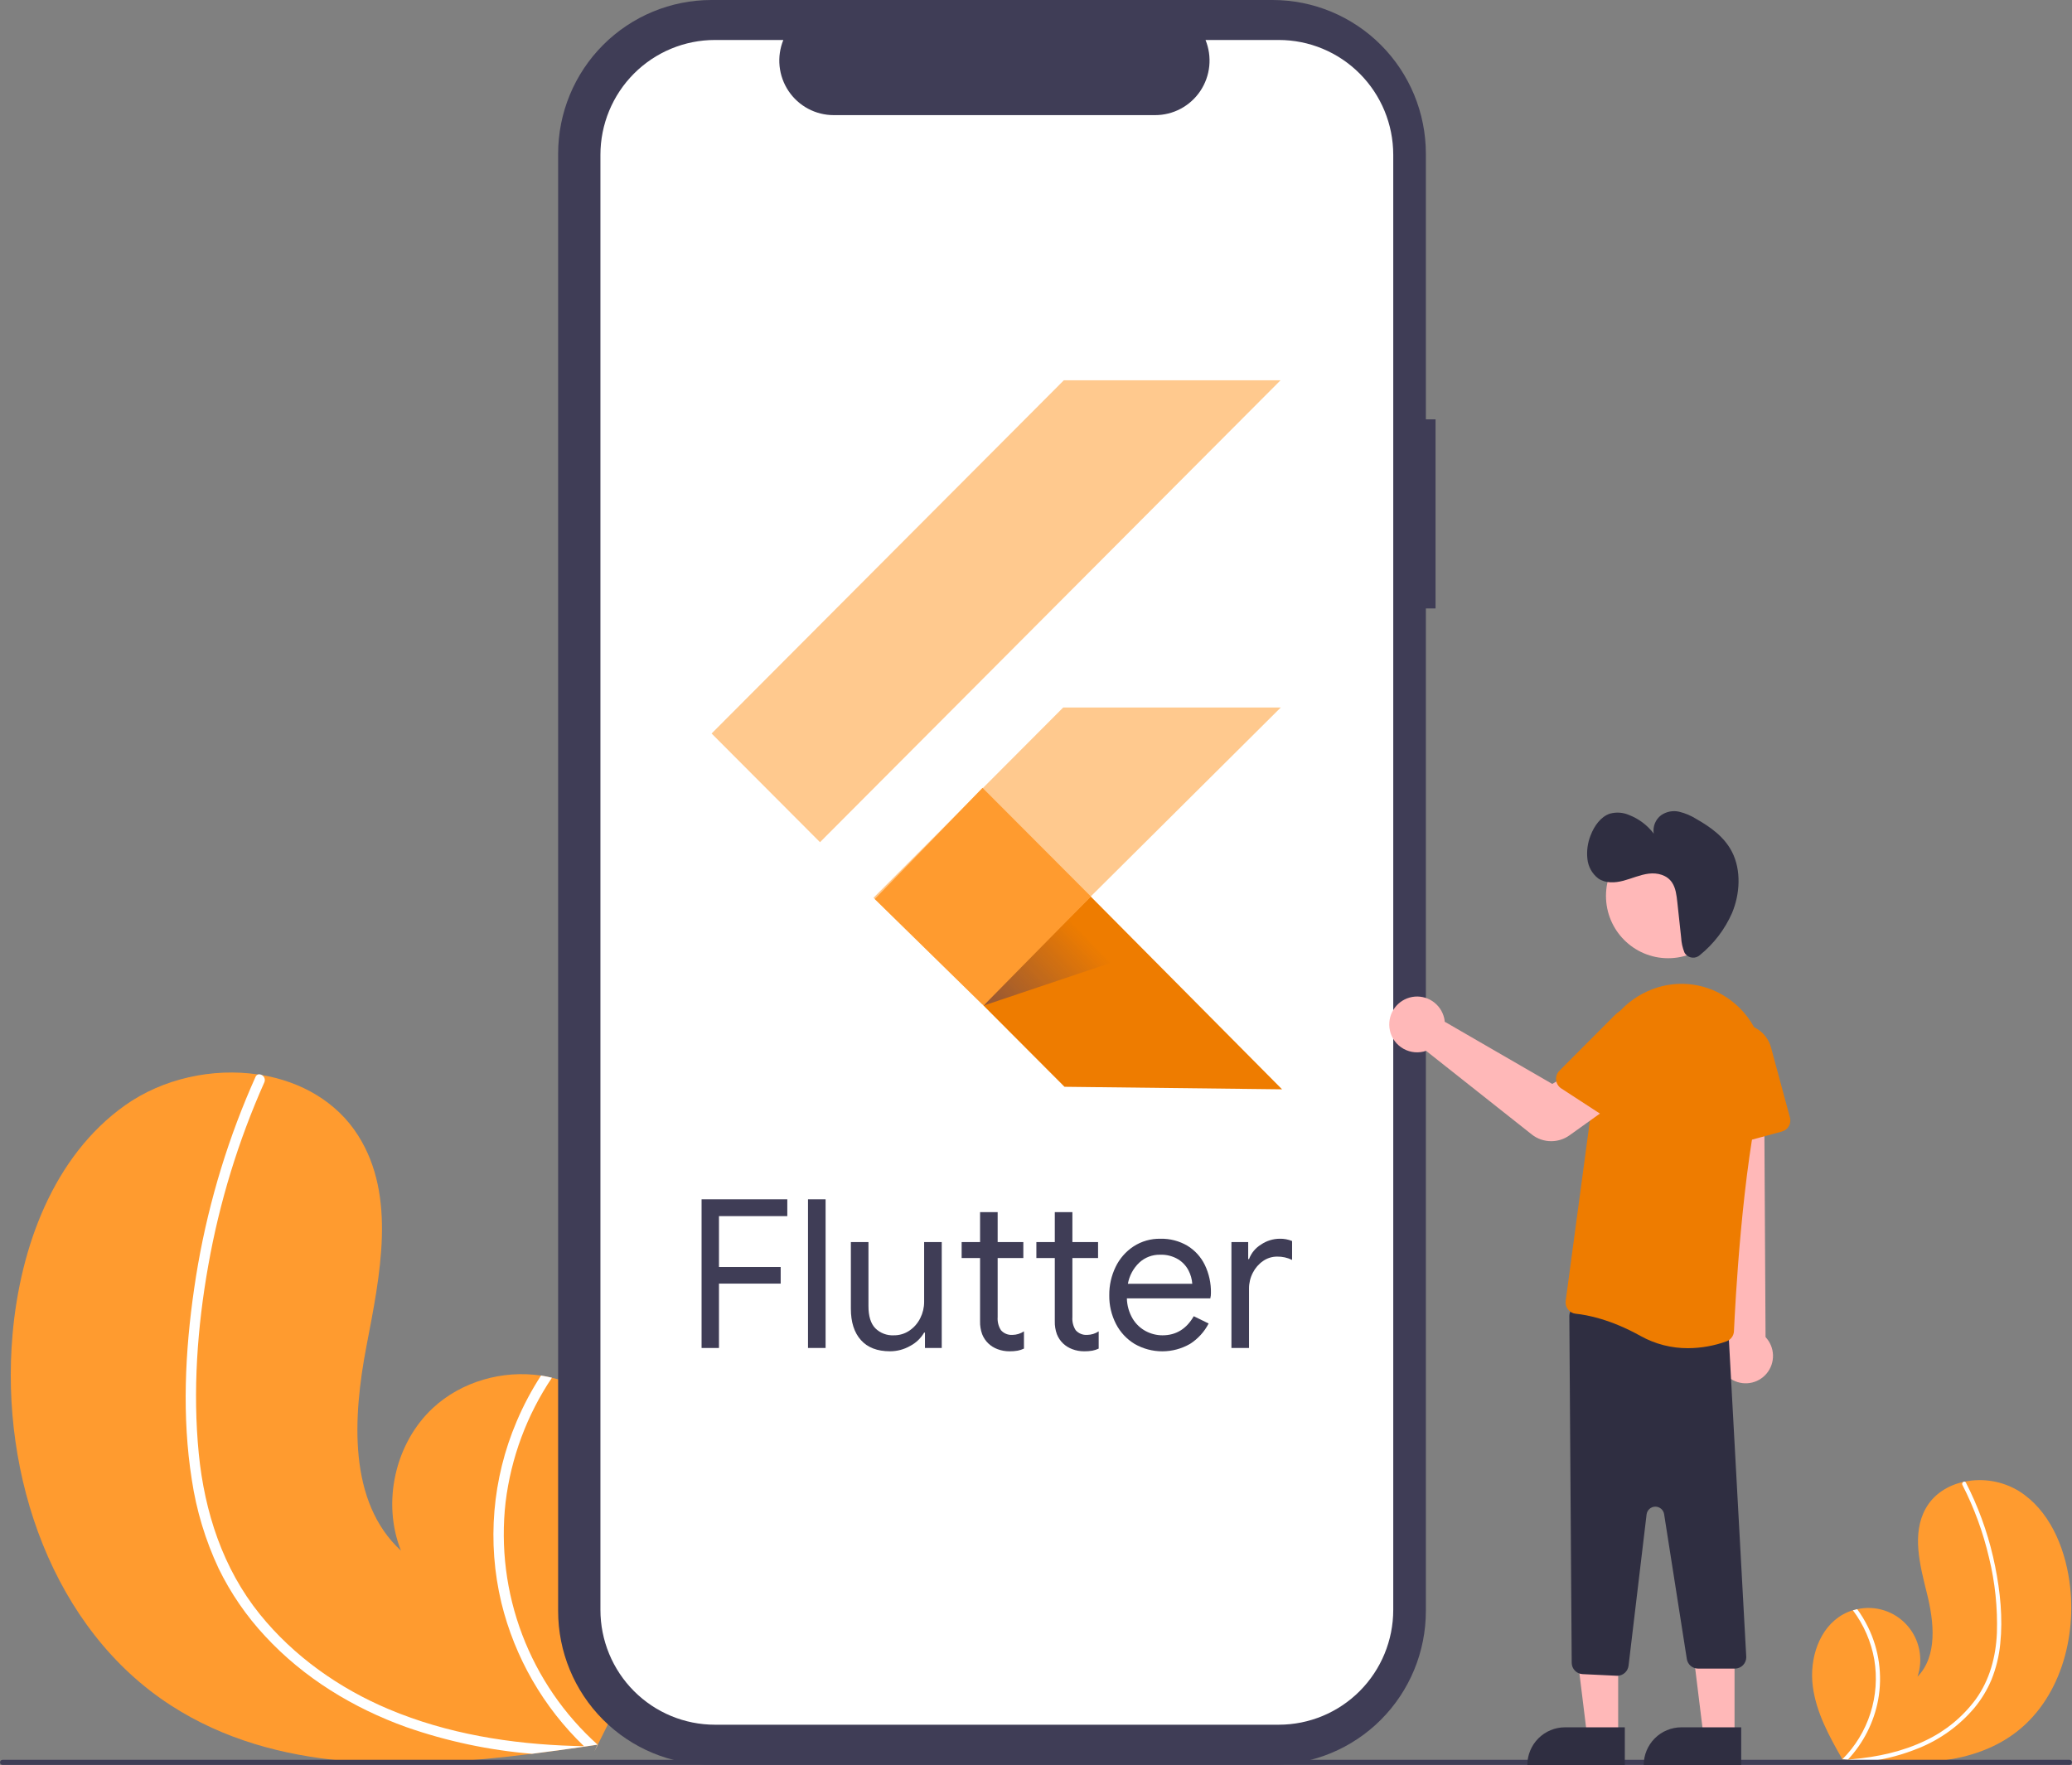 <svg width="392" height="334" viewBox="0 0 392 334" fill="none" xmlns="http://www.w3.org/2000/svg">
<rect x="0" y="0" width="392" height="334" fill="#808080" stroke="none"/>
<g clip-path="url(#clip0_6481_46000)">
<path d="M32.428 322.77C52.196 335.489 76.892 334.844 100.636 331.863C103.952 331.448 107.242 330.992 110.5 330.516C110.519 330.51 110.545 330.511 110.565 330.504C110.722 330.481 110.879 330.457 111.029 330.44C111.701 330.34 112.374 330.24 113.04 330.14L112.898 330.451L112.452 331.418C112.614 331.094 112.775 330.776 112.937 330.452C112.984 330.355 113.038 330.258 113.085 330.16C118.679 319.048 124.202 307.542 125.101 295.15C126.028 282.288 120.711 268.069 109.165 262.398C107.651 261.656 106.059 261.086 104.419 260.699C103.737 260.531 103.049 260.402 102.354 260.293C95.083 259.213 87.297 261.41 81.886 266.444C74.73 273.114 72.228 284.336 75.863 293.432C65.834 284.172 66.753 268.22 69.317 254.79C71.888 241.361 75.07 226.4 67.749 214.859C63.679 208.435 56.928 204.678 49.511 203.419C49.283 203.383 49.056 203.347 48.828 203.317C40.219 202.038 30.8 204.078 23.65 209.161C10.114 218.778 3.821 235.961 2.371 252.539C0.033 279.215 9.953 308.308 32.428 322.77Z" fill="#FF9B2F"/>
<path d="M36.287 280.001C37.154 285.81 38.861 291.462 41.353 296.777C43.64 301.476 46.614 305.806 50.177 309.623C57.46 317.504 66.837 323.218 76.881 326.82C84.556 329.498 92.538 331.193 100.637 331.863C103.953 331.447 107.242 330.992 110.5 330.516C110.52 330.51 110.546 330.51 110.566 330.504C110.722 330.481 110.879 330.457 111.029 330.44C111.702 330.34 112.374 330.24 113.04 330.14L112.899 330.451L112.453 331.417C112.614 331.093 112.776 330.776 112.937 330.452C112.985 330.354 113.038 330.257 113.086 330.16C106.734 324.463 101.837 317.322 98.803 309.336C95.77 301.349 94.689 292.749 95.651 284.257C96.683 275.821 99.687 267.749 104.419 260.699C103.738 260.531 103.05 260.402 102.355 260.292C100.561 263.054 99.013 265.969 97.731 269.004C93.127 279.828 92.119 291.852 94.858 303.296C97.388 313.648 102.811 323.062 110.489 330.431C109.851 330.421 109.206 330.403 108.575 330.38C96.622 330.013 84.611 328.091 73.536 323.42C64.182 319.483 55.593 313.423 49.183 305.49C42.161 296.803 38.695 286.084 37.605 275.057C36.444 263.252 37.326 251.127 39.399 239.473C41.513 227.527 45.076 215.884 50.01 204.806C50.12 204.555 50.13 204.271 50.037 204.012C49.944 203.754 49.756 203.542 49.511 203.419C49.306 203.296 49.061 203.259 48.829 203.316C48.716 203.353 48.613 203.415 48.527 203.497C48.441 203.579 48.374 203.68 48.333 203.792C47.724 205.16 47.128 206.529 46.559 207.911C41.815 219.424 38.515 231.484 36.736 243.813C35.004 255.708 34.404 268.086 36.287 280.001Z" fill="white"/>
<path d="M271.589 79.353H269.759V29.091C269.759 21.376 266.704 13.976 261.265 8.521C255.826 3.065 248.449 2.54663e-06 240.757 0H134.594C126.902 0 119.525 3.065 114.086 8.521C108.647 13.976 105.592 21.376 105.592 29.091V304.837C105.592 312.552 108.647 319.952 114.086 325.407C119.525 330.863 126.902 333.928 134.594 333.928H240.757C248.449 333.928 255.826 330.863 261.265 325.407C266.704 319.951 269.759 312.552 269.759 304.837V115.131H271.588L271.589 79.353Z" fill="#3F3D56"/>
<path d="M241.928 7.565H228.071C228.709 9.133 228.952 10.833 228.78 12.517C228.607 14.201 228.025 15.816 227.084 17.221C226.142 18.626 224.871 19.777 223.382 20.573C221.892 21.369 220.231 21.785 218.543 21.785H157.723C156.036 21.785 154.375 21.369 152.885 20.573C151.396 19.777 150.125 18.626 149.184 17.221C148.242 15.816 147.66 14.201 147.488 12.517C147.316 10.833 147.559 9.133 148.196 7.565H135.253C132.409 7.565 129.593 8.127 126.965 9.219C124.337 10.311 121.95 11.911 119.938 13.929C117.927 15.946 116.332 18.341 115.243 20.977C114.155 23.613 113.595 26.438 113.595 29.291V304.635C113.595 310.397 115.877 315.923 119.938 319.997C124 324.072 129.509 326.361 135.253 326.361H241.928C247.672 326.361 253.181 324.072 257.243 319.997C261.305 315.923 263.587 310.397 263.587 304.635V29.29C263.586 23.528 261.305 18.003 257.243 13.928C253.181 9.854 247.672 7.565 241.928 7.565Z" fill="white"/>
<path d="M380.914 328.158C373.221 333.717 363.251 333.997 353.614 333.314C352.268 333.218 350.932 333.107 349.608 332.986C349.6 332.984 349.59 332.985 349.582 332.983C349.518 332.977 349.454 332.971 349.393 332.967C349.12 332.941 348.847 332.916 348.576 332.89L348.64 333.012L348.841 333.392C348.769 333.265 348.697 333.14 348.624 333.013C348.603 332.975 348.58 332.937 348.558 332.899C346.062 328.541 343.586 324.023 342.954 319.047C342.301 313.882 344.136 308.034 348.668 305.495C349.262 305.163 349.892 304.899 350.544 304.707C350.815 304.625 351.09 304.558 351.368 304.498C353.068 304.12 354.837 304.202 356.494 304.737C358.152 305.272 359.637 306.24 360.798 307.541C361.959 308.843 362.753 310.431 363.099 312.142C363.445 313.854 363.33 315.627 362.767 317.279C366.609 313.327 365.892 306.916 364.567 301.558C363.239 296.201 361.631 290.239 364.332 285.426C365.834 282.748 368.474 281.086 371.437 280.416C371.528 280.396 371.619 280.377 371.71 280.36C375.24 279.643 378.91 280.288 381.987 282.166C387.652 285.747 390.562 292.537 391.507 299.189C393.028 309.892 389.661 321.837 380.914 328.158Z" fill="#FF9B2F"/>
<path d="M378.43 311.001C378.207 313.362 377.642 315.677 376.752 317.874C375.932 319.819 374.827 321.629 373.474 323.246C370.66 326.55 367.096 329.127 363.082 330.762C360.046 332.009 356.865 332.867 353.614 333.314C352.268 333.219 350.932 333.107 349.608 332.986C349.6 332.984 349.59 332.985 349.582 332.983C349.518 332.977 349.455 332.971 349.394 332.967C349.12 332.941 348.847 332.916 348.576 332.89L348.64 333.012L348.841 333.392C348.769 333.265 348.697 333.141 348.625 333.013C348.603 332.975 348.58 332.937 348.559 332.899C350.995 330.464 352.815 327.478 353.864 324.192C354.914 320.906 355.163 317.416 354.591 314.013C353.992 310.635 352.605 307.446 350.545 304.707C350.816 304.625 351.09 304.558 351.368 304.498C352.151 305.572 352.838 306.714 353.421 307.909C355.512 312.172 356.179 316.998 355.324 321.671C354.528 325.9 352.547 329.813 349.611 332.952C349.868 332.933 350.128 332.912 350.382 332.889C355.192 332.48 359.993 331.443 364.356 329.318C368.086 327.546 371.324 324.881 373.785 321.558C376.427 317.903 377.592 313.506 377.792 309.036C377.946 304.222 377.443 299.408 376.296 294.73C375.185 289.96 373.496 285.345 371.266 280.986C371.216 280.887 371.206 280.773 371.238 280.667C371.27 280.561 371.341 280.471 371.437 280.416C371.517 280.362 371.615 280.342 371.71 280.36C371.756 280.372 371.799 280.395 371.836 280.426C371.872 280.457 371.901 280.497 371.92 280.541C372.195 281.079 372.465 281.618 372.725 282.163C374.887 286.701 376.479 291.49 377.464 296.422C378.42 301.179 378.931 306.156 378.43 311.001Z" fill="white"/>
<path d="M391.521 333.965H0.479C0.352 333.965 0.23 333.915 0.14 333.824C0.05 333.734 0 333.612 0 333.485C0 333.358 0.05 333.236 0.14 333.146C0.23 333.055 0.352 333.005 0.479 333.005H391.521C391.648 333.005 391.77 333.055 391.86 333.146C391.95 333.236 392 333.358 392 333.485C392 333.612 391.95 333.734 391.86 333.824C391.77 333.915 391.648 333.965 391.521 333.965Z" fill="#3F3D56"/>
<path d="M306.14 328.535L300.272 328.534L297.48 305.831L306.141 305.832L306.14 328.535Z" fill="#FFB8B8"/>
<path d="M296.08 326.853H307.397V334H288.955C288.955 333.061 289.139 332.132 289.497 331.265C289.856 330.398 290.38 329.61 291.042 328.946C291.704 328.282 292.489 327.756 293.354 327.397C294.218 327.037 295.145 326.853 296.08 326.853Z" fill="#2F2E41"/>
<path d="M328.156 328.535L322.289 328.534L319.497 305.831L328.158 305.832L328.156 328.535Z" fill="#FFB8B8"/>
<path d="M318.097 326.853H329.414V334H310.972C310.972 333.061 311.156 332.132 311.514 331.265C311.872 330.398 312.397 329.61 313.059 328.946C313.72 328.282 314.506 327.756 315.37 327.397C316.235 327.037 317.161 326.853 318.097 326.853Z" fill="#2F2E41"/>
<path d="M327.44 260.917C326.807 260.51 326.272 259.968 325.871 259.33C325.471 258.692 325.214 257.974 325.12 257.225C325.026 256.477 325.096 255.718 325.327 255C325.557 254.282 325.941 253.624 326.453 253.071L322.589 198.071L333.719 199.154L334.024 253.015C334.893 253.939 335.394 255.149 335.432 256.418C335.47 257.687 335.043 258.926 334.231 259.9C333.419 260.874 332.28 261.516 331.028 261.703C329.776 261.891 328.5 261.611 327.44 260.917Z" fill="#FFB8B8"/>
<path d="M305.862 317.097L299.403 316.788C298.852 316.762 298.333 316.525 297.951 316.127C297.57 315.728 297.355 315.198 297.351 314.646L296.9 249.084C296.898 248.773 296.963 248.465 297.091 248.181C297.218 247.897 297.405 247.645 297.639 247.44C297.873 247.236 298.148 247.084 298.446 246.996C298.744 246.908 299.057 246.886 299.364 246.931L325.207 250.694C325.717 250.765 326.185 251.019 326.524 251.409C326.863 251.799 327.05 252.298 327.051 252.816L330.375 313.565C330.377 313.85 330.323 314.133 330.216 314.397C330.108 314.661 329.95 314.901 329.75 315.104C329.55 315.306 329.312 315.466 329.049 315.576C328.787 315.686 328.505 315.742 328.221 315.742H321.257C320.743 315.744 320.246 315.561 319.855 315.226C319.465 314.891 319.207 314.427 319.129 313.917L314.833 286.519C314.77 286.118 314.565 285.754 314.255 285.493C313.945 285.232 313.551 285.092 313.147 285.1C312.742 285.107 312.354 285.261 312.054 285.533C311.754 285.806 311.562 286.178 311.514 286.58L308.104 315.196C308.039 315.72 307.787 316.203 307.393 316.553C306.999 316.904 306.491 317.098 305.965 317.1C305.931 317.1 305.897 317.099 305.862 317.097Z" fill="#2F2E41"/>
<path d="M310.41 252.818C304.715 249.644 300.264 248.81 298.119 248.595C297.834 248.568 297.557 248.482 297.306 248.344C297.055 248.206 296.834 248.019 296.657 247.792C296.477 247.565 296.344 247.302 296.267 247.022C296.191 246.741 296.172 246.448 296.212 246.159L302.404 200.045C302.76 197.347 303.799 194.786 305.422 192.604C307.044 190.423 309.195 188.694 311.672 187.583C314.069 186.477 316.708 186.006 319.339 186.212C321.969 186.419 324.503 187.298 326.699 188.764C326.911 188.906 327.119 189.05 327.324 189.198C329.853 191.057 331.777 193.625 332.853 196.579C333.929 199.533 334.11 202.74 333.372 205.797C329.575 221.379 328.27 246.924 328.047 251.886C328.03 252.309 327.888 252.718 327.639 253.06C327.391 253.402 327.047 253.663 326.651 253.809C324.314 254.661 321.849 255.101 319.363 255.111C316.232 255.13 313.149 254.34 310.41 252.818Z" fill="#EE7C00"/>
<path d="M325.109 216.551C324.848 216.363 324.633 216.119 324.479 215.836C324.325 215.554 324.236 215.24 324.219 214.919L323.404 200.095C323.323 198.626 323.787 197.179 324.707 196.034C325.626 194.888 326.936 194.125 328.384 193.89C329.832 193.656 331.314 193.968 332.547 194.765C333.779 195.563 334.673 196.79 335.057 198.209L338.639 211.463C338.788 212.016 338.712 212.605 338.428 213.102C338.144 213.599 337.675 213.963 337.124 214.113L326.933 216.885C326.624 216.97 326.299 216.984 325.983 216.926C325.667 216.868 325.369 216.74 325.109 216.551Z" fill="#EE7C00"/>
<path d="M315.59 181.321C322.082 181.321 327.345 176.042 327.345 169.529C327.345 163.017 322.082 157.737 315.59 157.737C309.097 157.737 303.834 163.017 303.834 169.529C303.834 176.042 309.097 181.321 315.59 181.321Z" fill="#FFB8B8"/>
<path d="M293.474 215.943C292.141 215.946 290.847 215.498 289.799 214.672L269.798 198.844C269.635 198.902 269.47 198.951 269.302 198.991C268.581 199.161 267.833 199.176 267.105 199.036C266.378 198.896 265.689 198.604 265.081 198.179C264.47 197.754 263.956 197.203 263.574 196.563C263.192 195.922 262.951 195.208 262.867 194.466C262.71 193.127 263.07 191.778 263.873 190.696C264.676 189.614 265.861 188.881 267.185 188.648C268.51 188.415 269.873 188.698 270.995 189.441C272.118 190.183 272.915 191.329 273.222 192.641C273.275 192.871 273.311 193.104 273.332 193.339L293.665 205.105L298.725 202.183L304.33 209.544L296.914 214.846C295.909 215.561 294.707 215.945 293.474 215.943Z" fill="#FFB8B8"/>
<path d="M294.399 204.37C294.365 204.05 294.403 203.726 294.51 203.422C294.617 203.119 294.79 202.843 295.018 202.616L305.482 192.117C306.519 191.077 307.903 190.458 309.368 190.381C310.832 190.304 312.273 190.773 313.413 191.699C314.552 192.624 315.31 193.94 315.54 195.393C315.77 196.846 315.455 198.332 314.657 199.566L307.205 211.085C306.893 211.565 306.405 211.902 305.846 212.021C305.288 212.14 304.705 212.032 304.225 211.721L295.369 205.956C295.099 205.781 294.872 205.548 294.704 205.273C294.536 204.999 294.432 204.69 294.399 204.37Z" fill="#EE7C00"/>
<path d="M318.893 180.558C319.06 180.751 319.263 180.909 319.491 181.021C319.72 181.134 319.968 181.199 320.222 181.214C320.476 181.229 320.73 181.192 320.97 181.106C321.209 181.021 321.429 180.888 321.617 180.715C324.238 178.587 326.317 175.864 327.682 172.77C329.21 169.116 329.434 164.657 327.695 161.232C326.225 158.336 323.585 156.493 320.95 154.987C319.94 154.348 318.833 153.879 317.673 153.597C317.086 153.464 316.479 153.455 315.889 153.571C315.299 153.688 314.74 153.927 314.248 154.273C313.726 154.671 313.322 155.205 313.079 155.816C312.837 156.427 312.765 157.093 312.871 157.743C311.666 156.15 310.041 154.927 308.179 154.211C307.037 153.718 305.761 153.632 304.564 153.968C302.872 154.534 301.619 156.248 300.922 158.09C300.358 159.5 300.152 161.028 300.321 162.538C300.395 163.258 300.614 163.957 300.965 164.59C301.317 165.223 301.793 165.778 302.364 166.221C303.745 167.176 305.523 167.079 307.128 166.656C308.734 166.233 310.292 165.516 311.925 165.316C313.558 165.117 315.368 165.55 316.341 167.011C317.027 168.04 317.188 169.396 317.328 170.688L318.055 177.409C318.107 178.37 318.313 179.317 318.667 180.212C318.727 180.337 318.803 180.454 318.893 180.558Z" fill="#2F2E41"/>
<path d="M132.731 226.938H148.949V230.121H136.022V239.749H147.697V242.892H136.022V255.073H132.731L132.731 226.938Z" fill="#3F3D56"/>
<path d="M152.866 226.938H156.194V255.07H152.866V226.938Z" fill="#3F3D56"/>
<path d="M162.875 253.576C161.607 252.162 160.974 250.184 160.975 247.642V235.031H164.303V247.134C164.303 249.046 164.733 250.448 165.595 251.339C166.052 251.792 166.597 252.145 167.197 252.375C167.797 252.605 168.439 252.707 169.08 252.675C170.148 252.693 171.194 252.377 172.075 251.772C172.945 251.176 173.647 250.363 174.111 249.415C174.59 248.464 174.839 247.414 174.836 246.349V235.031H178.167V255.07H174.993V252.162H174.836C174.212 253.23 173.303 254.101 172.211 254.677C171.042 255.349 169.718 255.701 168.371 255.698C165.974 255.698 164.142 254.991 162.875 253.576Z" fill="#3F3D56"/>
<path d="M188.727 255.298C188.08 255.06 187.487 254.693 186.985 254.219C186.47 253.725 186.069 253.124 185.81 252.458C185.529 251.676 185.396 250.848 185.418 250.017V238.056H181.933V235.031H185.418V229.372H188.746V235.031H193.604V238.056H188.746V249.222C188.679 250.099 188.898 250.973 189.372 251.713C189.641 252.015 189.975 252.251 190.348 252.404C190.722 252.558 191.125 252.624 191.528 252.598C192.308 252.591 193.069 252.359 193.721 251.929V255.19C193.341 255.37 192.94 255.502 192.527 255.583C192.016 255.67 191.498 255.709 190.979 255.701C190.21 255.706 189.447 255.569 188.727 255.298Z" fill="#3F3D56"/>
<path d="M202.866 255.298C202.219 255.06 201.626 254.693 201.123 254.219C200.609 253.725 200.208 253.124 199.948 252.458C199.667 251.676 199.534 250.848 199.557 250.017V238.056H196.071V235.031H199.557V229.372H202.885V235.031H207.742V238.056H202.885V249.222C202.817 250.099 203.037 250.973 203.511 251.713C203.78 252.015 204.114 252.251 204.487 252.404C204.861 252.558 205.264 252.624 205.667 252.598C206.447 252.591 207.208 252.359 207.86 251.929V255.19C207.479 255.37 207.079 255.502 206.666 255.583C206.155 255.67 205.636 255.709 205.118 255.701C204.349 255.705 203.586 255.569 202.866 255.298Z" fill="#3F3D56"/>
<path d="M214.679 254.322C213.171 253.411 211.944 252.099 211.136 250.532C210.27 248.851 209.833 246.981 209.862 245.09C209.842 243.24 210.251 241.411 211.055 239.746C211.813 238.166 212.984 236.821 214.445 235.858C215.959 234.873 217.733 234.367 219.537 234.403C221.324 234.359 223.087 234.814 224.63 235.718C226.057 236.587 227.206 237.849 227.939 239.354C228.734 241.007 229.13 242.824 229.096 244.659C229.101 245.003 229.062 245.347 228.979 245.68H213.193C213.223 247.038 213.601 248.364 214.291 249.532C214.89 250.53 215.75 251.346 216.777 251.89C217.748 252.406 218.83 252.676 219.929 252.676C222.489 252.676 224.461 251.471 225.845 249.062L228.664 250.439C227.852 252.009 226.643 253.338 225.157 254.291C223.565 255.212 221.76 255.699 219.922 255.705C218.084 255.71 216.277 255.233 214.679 254.322ZM225.567 242.927C225.504 242.049 225.264 241.193 224.861 240.412C224.408 239.536 223.724 238.802 222.884 238.289C221.86 237.681 220.683 237.381 219.494 237.426C218.023 237.389 216.595 237.933 215.518 238.939C214.403 240.007 213.655 241.404 213.384 242.927H225.567Z" fill="#3F3D56"/>
<path d="M232.97 235.031H236.144V238.252H236.301C236.729 237.105 237.53 236.136 238.574 235.502C239.615 234.793 240.842 234.41 242.099 234.4C242.904 234.38 243.705 234.528 244.45 234.833V238.41C243.572 237.982 242.606 237.767 241.631 237.782C240.679 237.778 239.749 238.066 238.966 238.608C238.143 239.175 237.476 239.94 237.026 240.832C236.542 241.762 236.293 242.797 236.301 243.846V255.07H232.973V235.031H232.97Z" fill="#3F3D56"/>
<path d="M198.973 162.207L242.554 206.128L201.391 205.648L186.075 190.285L198.973 162.207Z" fill="#EE7C00"/>
<path d="M216.637 180.01L186.075 190.285L204.774 167.957L216.637 180.01Z" fill="url(#paint0_linear_6481_46000)"/>
<path d="M242.262 71.963L155.136 159.366L134.627 138.798L201.262 71.963H242.262Z" fill="#FFC98E"/>
<path d="M165.255 169.88L201.152 133.872H242.315L185.836 190.044L165.255 169.88Z" fill="#FFC98E"/>
<path d="M185.882 149.082L206.391 169.644L186.075 190.285L165.494 170.12L185.882 149.082Z" fill="#FF9B2F"/>
</g>
<defs>
<linearGradient id="paint0_linear_6481_46000" x1="191.273" y1="193.476" x2="206.577" y2="178.219" gradientUnits="userSpaceOnUse">
<stop stop-color="#1A237E" stop-opacity="0.4"/>
<stop offset="1" stop-color="#1A237E" stop-opacity="0"/>
</linearGradient>
<clipPath id="clip0_6481_46000">
<rect width="392" height="334" fill="white"/>
</clipPath>
</defs>
</svg>
